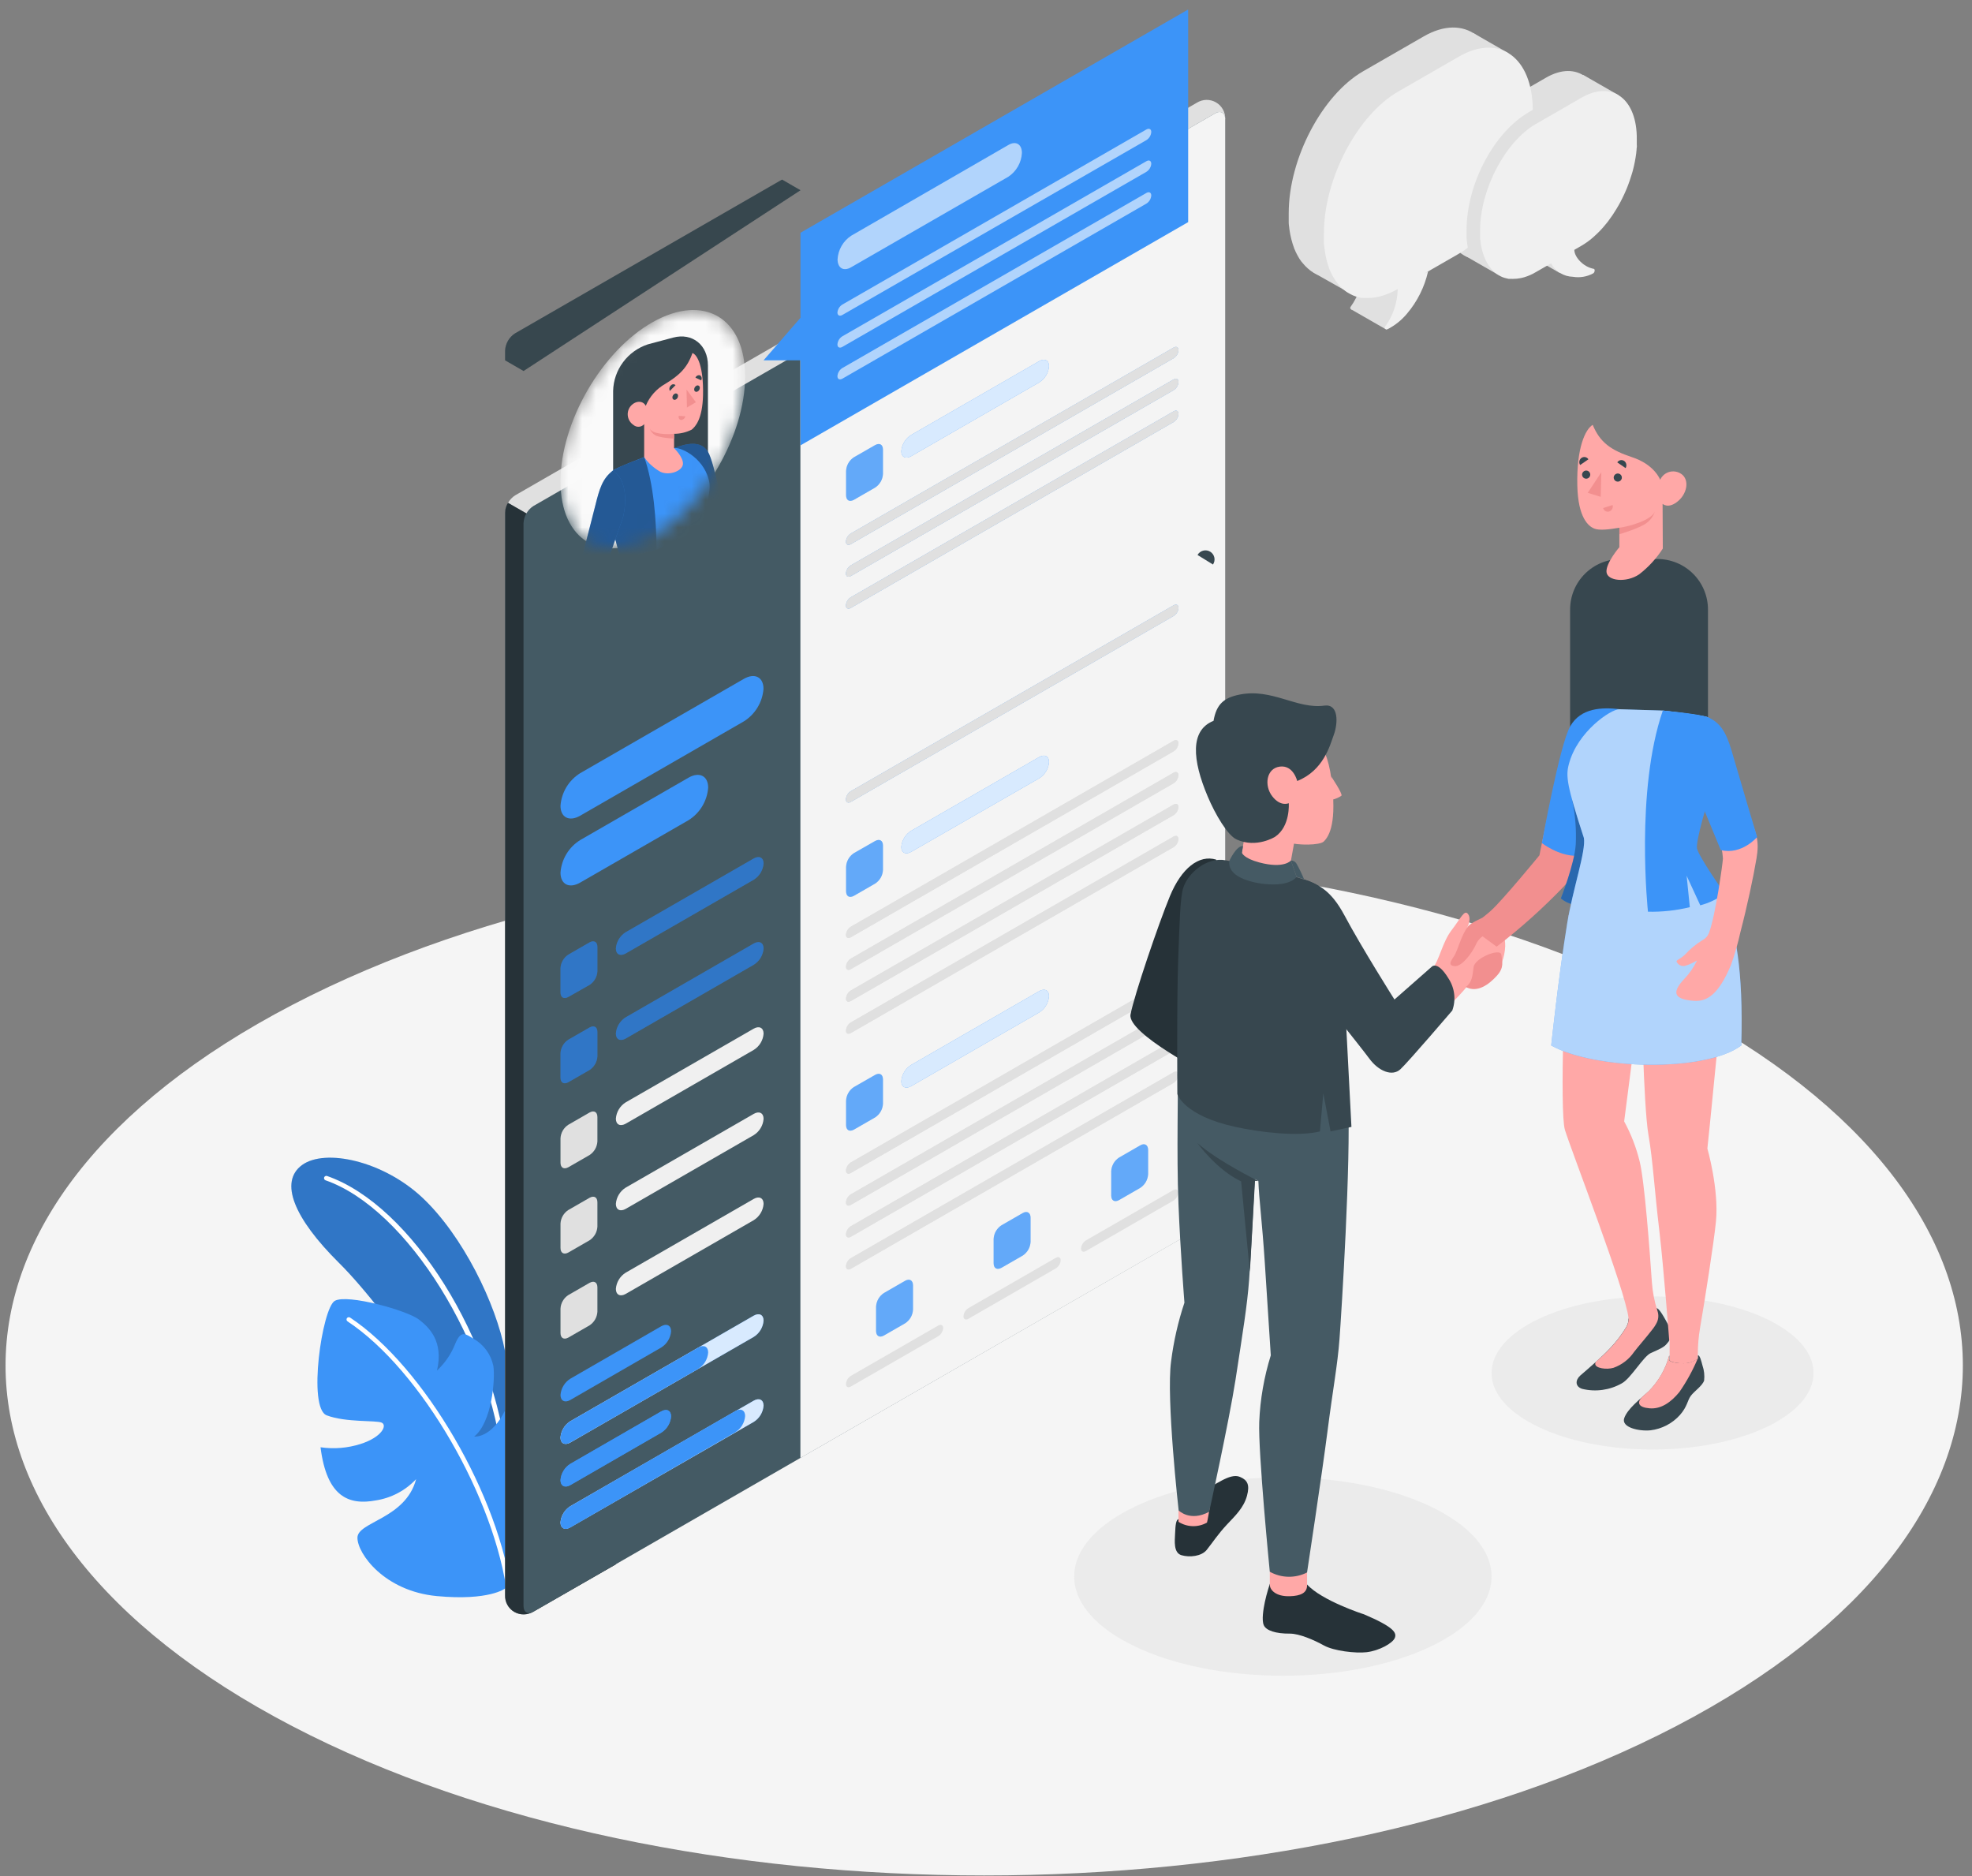 <svg width="144" height="137" viewBox="0 0 144 137" fill="none" xmlns="http://www.w3.org/2000/svg">
<rect x="0" y="0" width="144" height="137" fill="#808080" stroke="none"/>
<path d="M21.336 126.028C49.243 140.568 94.495 140.568 122.401 126.028C150.308 111.488 150.311 87.915 122.401 73.375C94.491 58.835 49.243 58.835 21.336 73.375C-6.57 87.915 -6.573 111.488 21.336 126.028Z" fill="#F5F5F5"/>
<path d="M93.678 122.35C102.094 122.35 108.916 119.108 108.916 115.108C108.916 111.109 102.094 107.866 93.678 107.866C85.263 107.866 78.44 111.109 78.44 115.108C78.44 119.108 85.263 122.35 93.678 122.35Z" fill="#EBEBEB"/>
<path d="M120.673 105.834C127.166 105.834 132.429 103.333 132.429 100.247C132.429 97.162 127.166 94.66 120.673 94.66C114.18 94.66 108.917 97.162 108.917 100.247C108.917 103.333 114.18 105.834 120.673 105.834Z" fill="#EBEBEB"/>
<path d="M36.883 98.683C36.219 95.188 33.789 90.206 30.825 87.429C27.974 84.762 23.742 83.832 22.056 85.063C20.37 86.294 21.476 88.955 24.748 92.199C28.442 95.856 35.535 106.004 36.883 111.753V98.683Z" fill="#3C94F8"/>
<g opacity="0.2">
<path d="M36.883 98.683C36.219 95.188 33.789 90.206 30.825 87.429C27.974 84.762 23.742 83.832 22.056 85.063C20.37 86.294 21.476 88.955 24.748 92.199C28.442 95.856 35.535 106.004 36.883 111.753V98.683Z" fill="black"/>
</g>
<path d="M36.883 107.093C36.841 107.092 36.801 107.076 36.771 107.048C36.74 107.02 36.721 106.982 36.717 106.94C35.88 98.136 29.707 88.24 23.773 86.178C23.731 86.163 23.697 86.132 23.678 86.093C23.659 86.053 23.656 86.007 23.67 85.966C23.685 85.924 23.715 85.891 23.755 85.871C23.795 85.852 23.84 85.849 23.882 85.863C30.036 87.998 36.193 97.835 37.055 106.911C37.059 106.954 37.046 106.998 37.018 107.032C36.99 107.066 36.95 107.088 36.906 107.093H36.883Z" fill="white"/>
<path d="M36.884 115.98C36.884 115.98 35.736 116.893 31.906 116.536C28.076 116.178 26.101 113.448 26.101 112.276C26.101 111.104 29.622 110.902 30.386 107.996C29.609 108.826 28.576 109.373 27.451 109.549C25.46 109.923 23.86 109.287 23.406 105.67C24.387 105.813 25.388 105.73 26.333 105.428C27.91 104.922 28.285 104.058 27.873 103.872C27.462 103.687 25.264 103.872 23.857 103.339C22.45 102.807 23.525 95.499 24.448 94.979C25.37 94.459 29.735 95.684 30.585 96.339C31.341 96.922 32.404 97.931 31.912 100.066C32.494 99.524 32.948 98.859 33.24 98.12C33.651 97.127 33.95 97.359 34.568 97.739C34.938 97.948 35.26 98.233 35.511 98.575C35.763 98.918 35.938 99.31 36.025 99.725C36.174 100.652 35.932 103.849 34.624 104.888C34.624 104.888 35.879 105.047 36.904 102.936C36.904 102.936 38.896 103.737 39.347 105.034C39.798 106.332 40.29 112.683 36.884 115.98Z" fill="#3C94F8"/>
<path d="M37.221 116.701C37.18 116.701 37.141 116.686 37.111 116.659C37.08 116.632 37.06 116.596 37.055 116.556C36.178 109.403 30.725 100.006 25.378 96.478C25.341 96.454 25.316 96.415 25.307 96.372C25.298 96.328 25.307 96.283 25.332 96.246C25.357 96.21 25.395 96.184 25.438 96.175C25.482 96.167 25.527 96.175 25.564 96.2C30.977 99.791 36.517 109.284 37.383 116.516C37.389 116.559 37.377 116.603 37.35 116.638C37.324 116.673 37.284 116.695 37.241 116.701H37.221Z" fill="white"/>
<path d="M37.557 117.7C37.359 117.564 37.196 117.382 37.081 117.172C36.966 116.961 36.901 116.726 36.894 116.486V37.41C36.907 37.161 36.979 36.919 37.105 36.703C37.23 36.488 37.404 36.305 37.614 36.169L87.399 7.499C87.607 7.369 87.847 7.298 88.093 7.293C88.338 7.289 88.58 7.351 88.793 7.474C89.006 7.596 89.181 7.774 89.3 7.989C89.418 8.203 89.476 8.446 89.467 8.691L38.951 117.674C38.737 117.787 38.5 117.849 38.258 117.853C38.015 117.858 37.775 117.806 37.557 117.7Z" fill="#E0E0E0"/>
<path d="M38.231 27.087L58.454 13.89L57.107 13.112L37.604 24.343C37.394 24.478 37.22 24.662 37.095 24.877C36.97 25.093 36.897 25.335 36.884 25.584V26.309L38.231 27.087Z" fill="#37474F"/>
<path opacity="0.2" d="M38.231 27.087L58.454 13.89L57.107 13.112L37.604 24.343C37.394 24.478 37.22 24.662 37.095 24.877C36.97 25.093 36.897 25.335 36.884 25.584V26.309L38.231 27.087Z" fill="#37474F"/>
<path d="M44.984 41.24L37.092 36.712C36.963 36.925 36.891 37.168 36.883 37.417V116.479C36.874 116.724 36.932 116.966 37.051 117.18C37.17 117.394 37.346 117.571 37.558 117.693C37.771 117.816 38.013 117.878 38.258 117.873C38.503 117.869 38.743 117.797 38.95 117.668L44.984 114.209V41.24Z" fill="#263238"/>
<path opacity="0.4" d="M44.984 41.24L37.092 36.712C36.963 36.925 36.891 37.168 36.883 37.417V116.479C36.874 116.724 36.932 116.966 37.051 117.18C37.17 117.394 37.346 117.571 37.558 117.693C37.771 117.816 38.013 117.878 38.258 117.873C38.503 117.869 38.743 117.797 38.95 117.668L44.984 114.209V41.24Z" fill="#263238"/>
<path d="M38.95 117.675L88.735 89.005C88.945 88.869 89.119 88.686 89.245 88.47C89.37 88.254 89.442 88.012 89.456 87.763V8.691C89.456 8.235 89.124 8.049 88.735 8.278L38.95 36.947C38.74 37.083 38.566 37.266 38.441 37.482C38.315 37.698 38.243 37.94 38.23 38.189V117.261C38.23 117.718 38.551 117.903 38.95 117.675Z" fill="#455A64"/>
<path opacity="0.1" d="M38.95 117.675L88.735 89.005C88.945 88.869 89.119 88.686 89.245 88.47C89.37 88.254 89.442 88.012 89.456 87.763V8.691C89.456 8.235 89.124 8.049 88.735 8.278L38.95 36.947C38.74 37.083 38.566 37.266 38.441 37.482C38.315 37.698 38.243 37.94 38.23 38.189V117.261C38.23 117.718 38.551 117.903 38.95 117.675Z" fill="#455A64"/>
<path d="M42.366 56.452L54.314 49.568C55.108 49.111 55.752 49.435 55.752 50.292C55.716 50.774 55.568 51.24 55.318 51.653C55.068 52.067 54.724 52.416 54.314 52.672L42.366 59.557C41.569 60.013 40.929 59.689 40.929 58.832C40.963 58.35 41.112 57.884 41.361 57.47C41.611 57.057 41.955 56.708 42.366 56.452Z" fill="#3C94F8"/>
<path d="M42.366 61.337L50.275 56.782C51.068 56.326 51.712 56.65 51.712 57.507C51.677 57.989 51.528 58.455 51.279 58.868C51.029 59.282 50.685 59.631 50.275 59.887L42.366 64.441C41.569 64.898 40.929 64.574 40.929 63.716C40.963 63.235 41.112 62.768 41.361 62.355C41.611 61.941 41.955 61.592 42.366 61.337Z" fill="#3C94F8"/>
<path d="M41.503 69.698L43.05 68.807C43.382 68.625 43.624 68.774 43.624 69.138V70.919C43.613 71.118 43.555 71.311 43.456 71.484C43.356 71.656 43.217 71.803 43.05 71.912L41.503 72.789C41.171 72.974 40.929 72.826 40.929 72.458V70.677C40.942 70.481 41 70.29 41.1 70.12C41.2 69.95 41.338 69.805 41.503 69.698Z" fill="#3C94F8"/>
<path opacity="0.2" d="M41.503 69.698L43.05 68.807C43.382 68.625 43.624 68.774 43.624 69.138V70.919C43.613 71.118 43.555 71.311 43.456 71.484C43.356 71.656 43.217 71.803 43.05 71.912L41.503 72.789C41.171 72.974 40.929 72.826 40.929 72.458V70.677C40.942 70.481 41 70.29 41.1 70.12C41.2 69.95 41.338 69.805 41.503 69.698Z" fill="black"/>
<path d="M41.503 75.91L43.05 75.02C43.382 74.835 43.624 74.984 43.624 75.351V77.132C43.612 77.33 43.554 77.524 43.455 77.696C43.355 77.868 43.216 78.015 43.05 78.125L41.503 79.015C41.171 79.197 40.929 79.048 40.929 78.684V76.903C40.939 76.704 40.996 76.511 41.096 76.338C41.196 76.165 41.335 76.019 41.503 75.91Z" fill="#3C94F8"/>
<g opacity="0.2">
<path d="M41.503 75.91L43.05 75.02C43.382 74.835 43.624 74.984 43.624 75.351V77.132C43.612 77.33 43.554 77.524 43.455 77.696C43.355 77.868 43.216 78.015 43.05 78.125L41.503 79.015C41.171 79.197 40.929 79.048 40.929 78.684V76.903C40.939 76.704 40.996 76.511 41.096 76.338C41.196 76.165 41.335 76.019 41.503 75.91Z" fill="black"/>
</g>
<path d="M45.692 74.275L55.038 68.89C55.437 68.661 55.759 68.823 55.759 69.254C55.74 69.494 55.666 69.727 55.541 69.934C55.416 70.14 55.243 70.314 55.038 70.442L45.692 75.827C45.294 76.055 44.972 75.893 44.972 75.463C44.99 75.222 45.064 74.99 45.19 74.783C45.315 74.577 45.487 74.403 45.692 74.275Z" fill="#3C94F8"/>
<path opacity="0.2" d="M45.692 74.275L55.038 68.89C55.437 68.661 55.759 68.823 55.759 69.254C55.74 69.494 55.666 69.727 55.541 69.934C55.416 70.14 55.243 70.314 55.038 70.442L45.692 75.827C45.294 76.055 44.972 75.893 44.972 75.463C44.99 75.222 45.064 74.99 45.19 74.783C45.315 74.577 45.487 74.403 45.692 74.275Z" fill="black"/>
<path d="M41.503 82.12L43.05 81.229C43.382 81.044 43.624 81.193 43.624 81.56V83.341C43.612 83.54 43.555 83.733 43.455 83.906C43.355 84.078 43.216 84.225 43.05 84.334L41.503 85.224C41.171 85.406 40.929 85.257 40.929 84.893V83.113C40.939 82.914 40.996 82.72 41.096 82.547C41.196 82.375 41.335 82.228 41.503 82.12Z" fill="#E0E0E0"/>
<path d="M45.692 80.485L55.038 75.106C55.437 74.878 55.759 75.04 55.759 75.471C55.741 75.711 55.667 75.944 55.541 76.151C55.416 76.357 55.244 76.531 55.038 76.659L45.692 82.044C45.294 82.272 44.972 82.11 44.972 81.68C44.989 81.438 45.063 81.204 45.188 80.996C45.313 80.789 45.486 80.613 45.692 80.485Z" fill="#F0F0F0"/>
<path d="M41.503 88.345L43.05 87.455C43.382 87.269 43.624 87.418 43.624 87.786V89.567C43.612 89.765 43.555 89.959 43.455 90.131C43.355 90.303 43.216 90.45 43.05 90.559L41.503 91.45C41.171 91.632 40.929 91.483 40.929 91.119V89.338C40.939 89.139 40.996 88.945 41.096 88.773C41.196 88.6 41.335 88.454 41.503 88.345Z" fill="#E0E0E0"/>
<path d="M45.692 86.71L55.038 81.329C55.437 81.097 55.759 81.263 55.759 81.689C55.741 81.93 55.667 82.164 55.541 82.371C55.416 82.578 55.244 82.753 55.038 82.881L45.692 88.263C45.294 88.491 44.972 88.329 44.972 87.899C44.99 87.658 45.064 87.425 45.19 87.219C45.315 87.012 45.487 86.838 45.692 86.71Z" fill="#F0F0F0"/>
<path d="M41.503 94.555L43.05 93.665C43.382 93.479 43.624 93.628 43.624 93.996V95.776C43.612 95.975 43.555 96.168 43.455 96.341C43.355 96.513 43.216 96.66 43.05 96.769L41.503 97.66C41.171 97.842 40.929 97.693 40.929 97.329V95.548C40.939 95.349 40.996 95.155 41.096 94.983C41.196 94.81 41.335 94.663 41.503 94.555Z" fill="#E0E0E0"/>
<path d="M45.692 92.92L55.038 87.538C55.437 87.306 55.759 87.472 55.759 87.898C55.741 88.14 55.667 88.373 55.541 88.58C55.416 88.787 55.244 88.962 55.038 89.09L45.692 94.472C45.294 94.7 44.972 94.538 44.972 94.108C44.99 93.867 45.064 93.634 45.19 93.428C45.315 93.221 45.487 93.047 45.692 92.92Z" fill="#F0F0F0"/>
<path d="M41.646 100.664L48.284 96.835C48.682 96.606 49.004 96.769 49.004 97.199C48.986 97.439 48.911 97.672 48.786 97.879C48.661 98.085 48.489 98.26 48.284 98.387L41.646 102.217C41.251 102.445 40.929 102.283 40.929 101.856C40.946 101.615 41.02 101.382 41.145 101.175C41.269 100.968 41.441 100.793 41.646 100.664Z" fill="#3C94F8"/>
<path d="M41.646 103.769L55.038 96.061C55.436 95.832 55.758 95.995 55.758 96.421C55.741 96.663 55.666 96.896 55.541 97.103C55.416 97.31 55.244 97.485 55.038 97.613L41.646 105.322C41.251 105.55 40.929 105.388 40.929 104.961C40.946 104.72 41.02 104.487 41.145 104.28C41.269 104.073 41.441 103.898 41.646 103.769Z" fill="#3C94F8"/>
<path opacity="0.8" d="M41.646 103.769L55.038 96.061C55.436 95.832 55.758 95.995 55.758 96.421C55.741 96.663 55.666 96.896 55.541 97.103C55.416 97.31 55.244 97.485 55.038 97.613L41.646 105.322C41.251 105.55 40.929 105.388 40.929 104.961C40.946 104.72 41.02 104.487 41.145 104.28C41.269 104.073 41.441 103.898 41.646 103.769Z" fill="white"/>
<path d="M41.646 103.769L50.995 98.387C51.39 98.158 51.712 98.321 51.712 98.751C51.694 98.991 51.62 99.224 51.496 99.43C51.371 99.636 51.2 99.811 50.995 99.939L41.646 105.321C41.251 105.549 40.929 105.387 40.929 104.96C40.946 104.719 41.02 104.486 41.145 104.279C41.269 104.072 41.441 103.897 41.646 103.769Z" fill="#3C94F8"/>
<path d="M41.646 106.88L48.284 103.051C48.682 102.823 49.004 102.985 49.004 103.415C48.986 103.656 48.911 103.889 48.786 104.095C48.661 104.301 48.489 104.476 48.284 104.603L41.646 108.433C41.251 108.661 40.929 108.499 40.929 108.072C40.946 107.831 41.02 107.598 41.145 107.391C41.269 107.184 41.441 107.009 41.646 106.88Z" fill="#3C94F8"/>
<path d="M45.692 68.062L55.038 62.681C55.437 62.452 55.759 62.614 55.759 63.045C55.74 63.285 55.666 63.518 55.541 63.725C55.416 63.931 55.243 64.105 55.038 64.233L45.692 69.615C45.294 69.843 44.972 69.681 44.972 69.254C44.989 69.013 45.064 68.779 45.189 68.572C45.314 68.365 45.486 68.191 45.692 68.062Z" fill="#3C94F8"/>
<path opacity="0.2" d="M45.692 68.062L55.038 62.681C55.437 62.452 55.759 62.614 55.759 63.045C55.74 63.285 55.666 63.518 55.541 63.725C55.416 63.931 55.243 64.105 55.038 64.233L45.692 69.615C45.294 69.843 44.972 69.681 44.972 69.254C44.989 69.013 45.064 68.779 45.189 68.572C45.314 68.365 45.486 68.191 45.692 68.062Z" fill="black"/>
<path d="M41.646 106.88L48.284 103.051C48.682 102.823 49.004 102.985 49.004 103.415C48.986 103.656 48.911 103.889 48.786 104.095C48.661 104.301 48.489 104.476 48.284 104.603L41.646 108.433C41.251 108.661 40.929 108.499 40.929 108.072C40.946 107.831 41.02 107.598 41.145 107.391C41.269 107.184 41.441 107.009 41.646 106.88Z" fill="#3C94F8"/>
<path d="M41.646 109.975L55.038 102.267C55.436 102.038 55.758 102.201 55.758 102.628C55.741 102.869 55.666 103.102 55.541 103.309C55.416 103.516 55.244 103.691 55.038 103.819L41.646 111.514C41.251 111.746 40.929 111.581 40.929 111.154C40.948 110.915 41.023 110.685 41.148 110.48C41.272 110.275 41.443 110.103 41.646 109.975Z" fill="#3C94F8"/>
<path opacity="0.8" d="M41.646 109.975L55.038 102.267C55.436 102.038 55.758 102.201 55.758 102.628C55.741 102.869 55.666 103.102 55.541 103.309C55.416 103.516 55.244 103.691 55.038 103.819L41.646 111.514C41.251 111.746 40.929 111.581 40.929 111.154C40.948 110.915 41.023 110.685 41.148 110.48C41.272 110.275 41.443 110.103 41.646 109.975Z" fill="white"/>
<path d="M41.646 109.975L53.69 103.025C54.089 102.796 54.411 102.959 54.411 103.389C54.393 103.629 54.318 103.862 54.193 104.069C54.068 104.275 53.896 104.449 53.69 104.577L41.646 111.528C41.251 111.759 40.929 111.594 40.929 111.167C40.946 110.926 41.02 110.693 41.145 110.486C41.269 110.279 41.441 110.104 41.646 109.975Z" fill="#3C94F8"/>
<path d="M88.742 8.277L58.452 25.717V106.444L88.742 89.008C88.951 88.872 89.126 88.689 89.251 88.473C89.376 88.257 89.448 88.015 89.462 87.766V8.691C89.459 8.247 89.127 8.049 88.742 8.277Z" fill="#EBEBEB"/>
<path opacity="0.6" d="M88.742 8.277L58.452 25.717V106.444L88.742 89.008C88.951 88.872 89.126 88.689 89.251 88.473C89.376 88.257 89.448 88.015 89.462 87.766V8.691C89.459 8.247 89.127 8.049 88.742 8.277Z" fill="#FAFAFA"/>
<path d="M58.452 16.994V23.204L55.757 26.308H58.452V32.518L86.763 16.217V0.693L58.452 16.994Z" fill="#3C94F8"/>
<g opacity="0.6">
<path d="M62.157 17.21L73.627 10.59C74.182 10.259 74.623 10.53 74.623 11.169C74.605 11.516 74.505 11.854 74.332 12.156C74.159 12.458 73.918 12.715 73.627 12.907L62.157 19.51C61.599 19.841 61.161 19.57 61.161 18.931C61.181 18.587 61.282 18.252 61.455 17.953C61.627 17.654 61.868 17.399 62.157 17.21Z" fill="white"/>
</g>
<path d="M61.51 22.237L83.711 9.454C83.91 9.342 84.069 9.421 84.069 9.636C84.061 9.757 84.024 9.874 83.962 9.977C83.899 10.081 83.813 10.168 83.711 10.232L61.51 22.998C61.311 23.111 61.151 23.031 61.151 22.816C61.163 22.699 61.201 22.585 61.263 22.485C61.325 22.384 61.409 22.3 61.51 22.237Z" fill="#3C94F8"/>
<path d="M61.51 22.237L83.711 9.454C83.91 9.342 84.069 9.421 84.069 9.636C84.061 9.757 84.024 9.874 83.962 9.977C83.899 10.081 83.813 10.168 83.711 10.232L61.51 22.998C61.311 23.111 61.151 23.031 61.151 22.816C61.163 22.699 61.201 22.585 61.263 22.485C61.325 22.384 61.409 22.3 61.51 22.237Z" fill="#3C94F8"/>
<path opacity="0.6" d="M61.51 22.237L83.711 9.454C83.91 9.342 84.069 9.421 84.069 9.636C84.061 9.757 84.024 9.874 83.962 9.977C83.899 10.081 83.813 10.168 83.711 10.232L61.51 22.998C61.311 23.111 61.151 23.031 61.151 22.816C61.163 22.699 61.201 22.585 61.263 22.485C61.325 22.384 61.409 22.3 61.51 22.237Z" fill="white"/>
<path d="M61.51 24.555L83.711 11.772C83.91 11.656 84.069 11.739 84.069 11.954C84.061 12.074 84.024 12.191 83.962 12.293C83.899 12.396 83.813 12.483 83.711 12.547L61.51 25.329C61.311 25.445 61.151 25.363 61.151 25.147C61.16 25.027 61.197 24.911 61.259 24.808C61.322 24.705 61.407 24.618 61.51 24.555Z" fill="#3C94F8"/>
<path opacity="0.6" d="M61.51 24.555L83.711 11.772C83.91 11.656 84.069 11.739 84.069 11.954C84.061 12.074 84.024 12.191 83.962 12.293C83.899 12.396 83.813 12.483 83.711 12.547L61.51 25.329C61.311 25.445 61.151 25.363 61.151 25.147C61.16 25.027 61.197 24.911 61.259 24.808C61.322 24.705 61.407 24.618 61.51 24.555Z" fill="white"/>
<path opacity="0.6" d="M61.51 26.872L83.711 14.089C83.91 13.977 84.069 14.056 84.069 14.271C84.061 14.392 84.024 14.508 83.962 14.612C83.899 14.715 83.813 14.803 83.711 14.867L61.51 27.65C61.311 27.762 61.151 27.683 61.151 27.468C61.16 27.347 61.197 27.23 61.259 27.127C61.321 27.023 61.407 26.936 61.51 26.872Z" fill="white"/>
<path d="M62.346 33.391L63.903 32.498C64.235 32.312 64.477 32.461 64.477 32.829V34.609C64.466 34.808 64.409 35.002 64.309 35.174C64.209 35.346 64.07 35.493 63.903 35.602L62.356 36.493C62.025 36.675 61.782 36.526 61.782 36.162V34.384C61.791 34.186 61.847 33.993 61.945 33.82C62.043 33.648 62.181 33.501 62.346 33.391Z" fill="#3C94F8"/>
<path opacity="0.2" d="M62.346 33.391L63.903 32.498C64.235 32.312 64.477 32.461 64.477 32.829V34.609C64.466 34.808 64.409 35.002 64.309 35.174C64.209 35.346 64.07 35.493 63.903 35.602L62.356 36.493C62.025 36.675 61.782 36.526 61.782 36.162V34.384C61.791 34.186 61.847 33.993 61.945 33.82C62.043 33.648 62.181 33.501 62.346 33.391Z" fill="white"/>
<path d="M66.536 31.756L75.882 26.371C76.28 26.143 76.602 26.305 76.602 26.735C76.584 26.976 76.51 27.209 76.385 27.415C76.259 27.622 76.087 27.796 75.882 27.924L66.536 33.309C66.137 33.537 65.815 33.375 65.815 32.944C65.834 32.704 65.908 32.471 66.033 32.265C66.158 32.058 66.331 31.884 66.536 31.756Z" fill="#3C94F8"/>
<path opacity="0.8" d="M66.536 31.756L75.882 26.371C76.28 26.143 76.602 26.305 76.602 26.735C76.584 26.976 76.51 27.209 76.385 27.415C76.259 27.622 76.087 27.796 75.882 27.924L66.536 33.309C66.137 33.537 65.815 33.375 65.815 32.944C65.834 32.704 65.908 32.471 66.033 32.265C66.158 32.058 66.331 31.884 66.536 31.756Z" fill="white"/>
<path d="M62.131 38.952L85.696 25.382C85.895 25.266 86.055 25.349 86.055 25.56C86.046 25.681 86.009 25.798 85.947 25.901C85.885 26.005 85.799 26.092 85.696 26.156L62.131 39.727C61.932 39.842 61.773 39.76 61.773 39.544C61.781 39.425 61.818 39.308 61.88 39.205C61.943 39.102 62.029 39.016 62.131 38.952Z" fill="#3C94F8"/>
<path d="M62.131 41.279L85.696 27.708C85.895 27.596 86.055 27.675 86.055 27.89C86.046 28.011 86.009 28.128 85.947 28.231C85.885 28.334 85.799 28.422 85.696 28.486L62.131 42.056C61.932 42.169 61.773 42.09 61.773 41.874C61.781 41.754 61.818 41.637 61.88 41.534C61.943 41.43 62.028 41.343 62.131 41.279Z" fill="#3C94F8"/>
<path d="M62.131 43.609L85.696 30.039C85.895 29.923 86.055 30.006 86.055 30.218C86.046 30.338 86.009 30.455 85.947 30.559C85.885 30.662 85.799 30.75 85.696 30.814L62.131 44.384C61.932 44.5 61.773 44.417 61.773 44.205C61.781 44.085 61.818 43.968 61.88 43.864C61.942 43.761 62.028 43.673 62.131 43.609Z" fill="#3C94F8"/>
<path d="M62.131 57.769L85.696 44.199C85.895 44.086 86.055 44.166 86.055 44.381C86.046 44.501 86.009 44.618 85.947 44.721C85.885 44.825 85.799 44.912 85.696 44.976L62.131 58.547C61.932 58.659 61.773 58.58 61.773 58.365C61.781 58.244 61.818 58.128 61.88 58.024C61.943 57.921 62.028 57.833 62.131 57.769Z" fill="#3C94F8"/>
<path d="M62.131 38.952L85.696 25.382C85.895 25.266 86.055 25.349 86.055 25.56C86.046 25.681 86.009 25.798 85.947 25.901C85.885 26.005 85.799 26.092 85.696 26.156L62.131 39.727C61.932 39.842 61.773 39.76 61.773 39.544C61.781 39.425 61.818 39.308 61.88 39.205C61.943 39.102 62.029 39.016 62.131 38.952Z" fill="#E0E0E0"/>
<path d="M62.131 41.279L85.696 27.708C85.895 27.596 86.055 27.675 86.055 27.89C86.046 28.011 86.009 28.128 85.947 28.231C85.885 28.334 85.799 28.422 85.696 28.486L62.131 42.056C61.932 42.169 61.773 42.09 61.773 41.874C61.781 41.754 61.818 41.637 61.88 41.534C61.943 41.43 62.028 41.343 62.131 41.279Z" fill="#E0E0E0"/>
<path d="M62.131 43.609L85.696 30.039C85.895 29.923 86.055 30.006 86.055 30.218C86.046 30.338 86.009 30.455 85.947 30.559C85.885 30.662 85.799 30.75 85.696 30.814L62.131 44.384C61.932 44.5 61.773 44.417 61.773 44.205C61.781 44.085 61.818 43.968 61.88 43.864C61.942 43.761 62.028 43.673 62.131 43.609Z" fill="#E0E0E0"/>
<path d="M62.131 57.769L85.696 44.199C85.895 44.086 86.055 44.166 86.055 44.381C86.046 44.501 86.009 44.618 85.947 44.721C85.885 44.825 85.799 44.912 85.696 44.976L62.131 58.547C61.932 58.659 61.773 58.58 61.773 58.365C61.781 58.244 61.818 58.128 61.88 58.024C61.943 57.921 62.028 57.833 62.131 57.769Z" fill="#E0E0E0"/>
<path opacity="0.8" d="M62.131 38.952L85.696 25.382C85.895 25.266 86.055 25.349 86.055 25.56C86.046 25.681 86.009 25.798 85.947 25.901C85.885 26.005 85.799 26.092 85.696 26.156L62.131 39.727C61.932 39.842 61.773 39.76 61.773 39.544C61.781 39.425 61.818 39.308 61.88 39.205C61.943 39.102 62.029 39.016 62.131 38.952Z" fill="#E0E0E0"/>
<path opacity="0.8" d="M62.131 41.279L85.696 27.708C85.895 27.596 86.055 27.675 86.055 27.89C86.046 28.011 86.009 28.128 85.947 28.231C85.885 28.334 85.799 28.422 85.696 28.486L62.131 42.056C61.932 42.169 61.773 42.09 61.773 41.874C61.781 41.754 61.818 41.637 61.88 41.534C61.943 41.43 62.028 41.343 62.131 41.279Z" fill="#E0E0E0"/>
<path opacity="0.8" d="M62.131 43.609L85.696 30.039C85.895 29.923 86.055 30.006 86.055 30.218C86.046 30.338 86.009 30.455 85.947 30.559C85.885 30.662 85.799 30.75 85.696 30.814L62.131 44.384C61.932 44.5 61.773 44.417 61.773 44.205C61.781 44.085 61.818 43.968 61.88 43.864C61.942 43.761 62.028 43.673 62.131 43.609Z" fill="#E0E0E0"/>
<path opacity="0.8" d="M62.131 57.769L85.696 44.199C85.895 44.086 86.055 44.166 86.055 44.381C86.046 44.501 86.009 44.618 85.947 44.721C85.885 44.825 85.799 44.912 85.696 44.976L62.131 58.547C61.932 58.659 61.773 58.58 61.773 58.365C61.781 58.244 61.818 58.128 61.88 58.024C61.943 57.921 62.028 57.833 62.131 57.769Z" fill="#E0E0E0"/>
<path d="M62.131 67.659L85.696 54.089C85.895 53.973 86.055 54.056 86.055 54.267C86.046 54.388 86.009 54.505 85.947 54.608C85.885 54.712 85.799 54.799 85.696 54.863L62.131 68.434C61.932 68.549 61.773 68.467 61.773 68.252C61.781 68.132 61.818 68.015 61.88 67.912C61.943 67.809 62.029 67.723 62.131 67.659Z" fill="#E0E0E0"/>
<path d="M62.131 69.987L85.696 56.416C85.895 56.304 86.055 56.383 86.055 56.598C86.046 56.719 86.009 56.836 85.947 56.939C85.885 57.042 85.799 57.13 85.696 57.194L62.131 70.764C61.932 70.877 61.773 70.798 61.773 70.582C61.781 70.462 61.818 70.345 61.88 70.242C61.943 70.138 62.028 70.051 62.131 69.987Z" fill="#E0E0E0"/>
<path d="M62.131 72.315L85.696 58.745C85.895 58.629 86.055 58.712 86.055 58.924C86.046 59.044 86.009 59.161 85.947 59.265C85.885 59.368 85.799 59.456 85.696 59.52L62.131 73.09C61.932 73.206 61.773 73.123 61.773 72.911C61.781 72.791 61.818 72.674 61.88 72.57C61.942 72.467 62.028 72.379 62.131 72.315Z" fill="#E0E0E0"/>
<path d="M62.131 74.649L85.696 61.078C85.895 60.966 86.055 61.045 86.055 61.261C86.046 61.381 86.009 61.498 85.947 61.601C85.885 61.705 85.799 61.792 85.696 61.856L62.131 75.427C61.932 75.539 61.773 75.46 61.773 75.245C61.781 75.124 61.818 75.007 61.88 74.904C61.943 74.8 62.028 74.713 62.131 74.649Z" fill="#E0E0E0"/>
<path opacity="0.8" d="M62.131 67.659L85.696 54.089C85.895 53.973 86.055 54.056 86.055 54.267C86.046 54.388 86.009 54.505 85.947 54.608C85.885 54.712 85.799 54.799 85.696 54.863L62.131 68.434C61.932 68.549 61.773 68.467 61.773 68.252C61.781 68.132 61.818 68.015 61.88 67.912C61.943 67.809 62.029 67.723 62.131 67.659Z" fill="#E0E0E0"/>
<path opacity="0.8" d="M62.131 69.987L85.696 56.416C85.895 56.304 86.055 56.383 86.055 56.598C86.046 56.719 86.009 56.836 85.947 56.939C85.885 57.042 85.799 57.13 85.696 57.194L62.131 70.764C61.932 70.877 61.773 70.798 61.773 70.582C61.781 70.462 61.818 70.345 61.88 70.242C61.943 70.138 62.028 70.051 62.131 69.987Z" fill="#E0E0E0"/>
<path opacity="0.8" d="M62.131 72.315L85.696 58.745C85.895 58.629 86.055 58.712 86.055 58.924C86.046 59.044 86.009 59.161 85.947 59.265C85.885 59.368 85.799 59.456 85.696 59.52L62.131 73.09C61.932 73.206 61.773 73.123 61.773 72.911C61.781 72.791 61.818 72.674 61.88 72.57C61.942 72.467 62.028 72.379 62.131 72.315Z" fill="#E0E0E0"/>
<path opacity="0.8" d="M62.131 74.649L85.696 61.078C85.895 60.966 86.055 61.045 86.055 61.261C86.046 61.381 86.009 61.498 85.947 61.601C85.885 61.705 85.799 61.792 85.696 61.856L62.131 75.427C61.932 75.539 61.773 75.46 61.773 75.245C61.781 75.124 61.818 75.007 61.88 74.904C61.943 74.8 62.028 74.713 62.131 74.649Z" fill="#E0E0E0"/>
<path d="M62.131 84.87L85.696 71.3C85.895 71.184 86.055 71.267 86.055 71.478C86.046 71.599 86.009 71.716 85.947 71.819C85.885 71.923 85.799 72.01 85.696 72.074L62.131 85.645C61.932 85.76 61.773 85.678 61.773 85.463C61.781 85.343 61.818 85.226 61.88 85.123C61.943 85.02 62.029 84.934 62.131 84.87Z" fill="#E0E0E0"/>
<path d="M62.131 87.198L85.696 73.627C85.895 73.515 86.055 73.594 86.055 73.809C86.046 73.93 86.009 74.046 85.947 74.15C85.885 74.254 85.799 74.341 85.696 74.405L62.131 87.975C61.932 88.088 61.773 88.009 61.773 87.793C61.781 87.673 61.818 87.556 61.88 87.453C61.943 87.349 62.028 87.262 62.131 87.198Z" fill="#E0E0E0"/>
<path d="M62.131 89.528L85.696 75.957C85.895 75.841 86.055 75.924 86.055 76.136C86.046 76.256 86.009 76.373 85.947 76.477C85.885 76.58 85.799 76.668 85.696 76.732L62.131 90.302C61.932 90.418 61.773 90.335 61.773 90.123C61.781 90.003 61.818 89.886 61.88 89.782C61.942 89.679 62.028 89.591 62.131 89.528Z" fill="#E0E0E0"/>
<path d="M62.131 91.86L85.696 78.289C85.895 78.177 86.055 78.256 86.055 78.471C86.046 78.592 86.009 78.709 85.947 78.812C85.885 78.916 85.799 79.003 85.696 79.067L62.131 92.638C61.932 92.75 61.773 92.671 61.773 92.456C61.781 92.335 61.818 92.218 61.88 92.115C61.943 92.011 62.028 91.924 62.131 91.86Z" fill="#E0E0E0"/>
<path opacity="0.8" d="M62.131 84.87L85.696 71.3C85.895 71.184 86.055 71.267 86.055 71.478C86.046 71.599 86.009 71.716 85.947 71.819C85.885 71.923 85.799 72.01 85.696 72.074L62.131 85.645C61.932 85.76 61.773 85.678 61.773 85.463C61.781 85.343 61.818 85.226 61.88 85.123C61.943 85.02 62.029 84.934 62.131 84.87Z" fill="#E0E0E0"/>
<path opacity="0.8" d="M62.131 87.198L85.696 73.627C85.895 73.515 86.055 73.594 86.055 73.809C86.046 73.93 86.009 74.046 85.947 74.15C85.885 74.254 85.799 74.341 85.696 74.405L62.131 87.975C61.932 88.088 61.773 88.009 61.773 87.793C61.781 87.673 61.818 87.556 61.88 87.453C61.943 87.349 62.028 87.262 62.131 87.198Z" fill="#E0E0E0"/>
<path opacity="0.8" d="M62.131 89.528L85.696 75.957C85.895 75.841 86.055 75.924 86.055 76.136C86.046 76.256 86.009 76.373 85.947 76.477C85.885 76.58 85.799 76.668 85.696 76.732L62.131 90.302C61.932 90.418 61.773 90.335 61.773 90.123C61.781 90.003 61.818 89.886 61.88 89.782C61.942 89.679 62.028 89.591 62.131 89.528Z" fill="#E0E0E0"/>
<path opacity="0.8" d="M62.131 91.86L85.696 78.289C85.895 78.177 86.055 78.256 86.055 78.471C86.046 78.592 86.009 78.709 85.947 78.812C85.885 78.916 85.799 79.003 85.696 79.067L62.131 92.638C61.932 92.75 61.773 92.671 61.773 92.456C61.781 92.335 61.818 92.218 61.88 92.115C61.943 92.011 62.028 91.924 62.131 91.86Z" fill="#E0E0E0"/>
<path d="M62.346 62.294L63.903 61.404C64.235 61.222 64.477 61.371 64.477 61.735V63.522C64.467 63.721 64.41 63.915 64.31 64.088C64.21 64.26 64.071 64.407 63.903 64.515L62.356 65.406C62.025 65.588 61.782 65.442 61.782 65.075V63.294C61.791 63.095 61.846 62.9 61.944 62.727C62.042 62.553 62.18 62.405 62.346 62.294Z" fill="#3C94F8"/>
<path opacity="0.2" d="M62.346 62.294L63.903 61.404C64.235 61.222 64.477 61.371 64.477 61.735V63.522C64.467 63.721 64.41 63.915 64.31 64.088C64.21 64.26 64.071 64.407 63.903 64.515L62.356 65.406C62.025 65.588 61.782 65.442 61.782 65.075V63.294C61.791 63.095 61.846 62.9 61.944 62.727C62.042 62.553 62.18 62.405 62.346 62.294Z" fill="white"/>
<path d="M66.536 60.658L75.882 55.276C76.28 55.048 76.602 55.21 76.602 55.637C76.585 55.878 76.51 56.112 76.385 56.319C76.26 56.526 76.088 56.701 75.882 56.829L66.536 62.197C66.137 62.426 65.815 62.264 65.815 61.837C65.835 61.598 65.91 61.367 66.035 61.162C66.16 60.958 66.332 60.785 66.536 60.658Z" fill="#3C94F8"/>
<path opacity="0.8" d="M66.536 60.658L75.882 55.276C76.28 55.048 76.602 55.21 76.602 55.637C76.585 55.878 76.51 56.112 76.385 56.319C76.26 56.526 76.088 56.701 75.882 56.829L66.536 62.197C66.137 62.426 65.815 62.264 65.815 61.837C65.835 61.598 65.91 61.367 66.035 61.162C66.16 60.958 66.332 60.785 66.536 60.658Z" fill="white"/>
<path d="M62.346 79.373L63.903 78.482C64.235 78.297 64.477 78.446 64.477 78.813V80.594C64.467 80.793 64.409 80.986 64.309 81.159C64.21 81.332 64.07 81.478 63.903 81.587L62.356 82.477C62.025 82.659 61.782 82.51 61.782 82.146V80.365C61.791 80.167 61.847 79.974 61.945 79.802C62.043 79.629 62.181 79.482 62.346 79.373Z" fill="#3C94F8"/>
<path opacity="0.2" d="M62.346 79.373L63.903 78.482C64.235 78.297 64.477 78.446 64.477 78.813V80.594C64.467 80.793 64.409 80.986 64.309 81.159C64.21 81.332 64.07 81.478 63.903 81.587L62.356 82.477C62.025 82.659 61.782 82.51 61.782 82.146V80.365C61.791 80.167 61.847 79.974 61.945 79.802C62.043 79.629 62.181 79.482 62.346 79.373Z" fill="white"/>
<path d="M66.536 77.753L75.882 72.368C76.28 72.14 76.602 72.302 76.602 72.732C76.585 72.973 76.51 73.207 76.385 73.414C76.26 73.621 76.088 73.796 75.882 73.924L66.536 79.306C66.137 79.534 65.815 79.372 65.815 78.942C65.834 78.701 65.908 78.468 66.033 78.262C66.158 78.055 66.331 77.881 66.536 77.753Z" fill="#3C94F8"/>
<path opacity="0.8" d="M66.536 77.753L75.882 72.368C76.28 72.14 76.602 72.302 76.602 72.732C76.585 72.973 76.51 73.207 76.385 73.414C76.26 73.621 76.088 73.796 75.882 73.924L66.536 79.306C66.137 79.534 65.815 79.372 65.815 78.942C65.834 78.701 65.908 78.468 66.033 78.262C66.158 78.055 66.331 77.881 66.536 77.753Z" fill="white"/>
<path d="M64.546 94.406L66.093 93.515C66.424 93.333 66.67 93.482 66.67 93.846V95.627C66.659 95.826 66.601 96.02 66.501 96.193C66.4 96.365 66.26 96.512 66.093 96.62L64.546 97.51C64.231 97.696 63.972 97.547 63.972 97.179V95.399C63.983 95.2 64.041 95.007 64.141 94.834C64.24 94.662 64.379 94.515 64.546 94.406Z" fill="#3C94F8"/>
<path d="M62.131 100.456L68.513 96.782C68.713 96.67 68.872 96.749 68.872 96.965C68.863 97.085 68.826 97.202 68.764 97.305C68.702 97.409 68.616 97.496 68.513 97.56L62.131 101.234C61.932 101.347 61.773 101.267 61.773 101.052C61.781 100.932 61.818 100.815 61.88 100.712C61.943 100.608 62.028 100.521 62.131 100.456Z" fill="#E0E0E0"/>
<path d="M73.133 89.46L74.68 88.57C74.995 88.388 75.254 88.537 75.254 88.901V90.682C75.243 90.88 75.186 91.074 75.086 91.247C74.986 91.419 74.847 91.566 74.68 91.675L73.133 92.565C72.801 92.747 72.556 92.601 72.556 92.234V90.453C72.567 90.254 72.625 90.06 72.725 89.888C72.826 89.715 72.965 89.569 73.133 89.46Z" fill="#3C94F8"/>
<path d="M70.713 95.512L77.096 91.838C77.295 91.722 77.454 91.805 77.454 92.02C77.445 92.14 77.408 92.256 77.346 92.359C77.284 92.462 77.198 92.549 77.096 92.612L70.713 96.29C70.514 96.405 70.355 96.323 70.355 96.111C70.362 95.99 70.399 95.872 70.461 95.768C70.523 95.664 70.61 95.576 70.713 95.512Z" fill="#E0E0E0"/>
<path d="M81.718 84.516L83.264 83.626C83.58 83.44 83.839 83.589 83.839 83.957V85.737C83.827 85.936 83.769 86.129 83.67 86.302C83.57 86.474 83.431 86.621 83.264 86.73L81.718 87.621C81.386 87.803 81.144 87.654 81.144 87.29V85.509C81.154 85.31 81.211 85.116 81.311 84.944C81.411 84.771 81.55 84.625 81.718 84.516Z" fill="#3C94F8"/>
<path opacity="0.2" d="M64.546 94.406L66.093 93.515C66.424 93.333 66.67 93.482 66.67 93.846V95.627C66.659 95.826 66.601 96.02 66.501 96.193C66.4 96.365 66.26 96.512 66.093 96.62L64.546 97.51C64.231 97.696 63.972 97.547 63.972 97.179V95.399C63.983 95.2 64.041 95.007 64.141 94.834C64.24 94.662 64.379 94.515 64.546 94.406Z" fill="white"/>
<path opacity="0.2" d="M73.133 89.46L74.68 88.57C74.995 88.388 75.254 88.537 75.254 88.901V90.682C75.243 90.88 75.186 91.074 75.086 91.247C74.986 91.419 74.847 91.566 74.68 91.675L73.133 92.565C72.801 92.747 72.556 92.601 72.556 92.234V90.453C72.567 90.254 72.625 90.06 72.725 89.888C72.826 89.715 72.965 89.569 73.133 89.46Z" fill="white"/>
<path opacity="0.2" d="M81.718 84.516L83.264 83.626C83.58 83.44 83.839 83.589 83.839 83.957V85.737C83.827 85.936 83.769 86.129 83.67 86.302C83.57 86.474 83.431 86.621 83.264 86.73L81.718 87.621C81.386 87.803 81.144 87.654 81.144 87.29V85.509C81.154 85.31 81.211 85.116 81.311 84.944C81.411 84.771 81.55 84.625 81.718 84.516Z" fill="white"/>
<path d="M79.297 90.566L85.679 86.892C85.879 86.777 86.038 86.859 86.038 87.071C86.03 87.192 85.993 87.308 85.93 87.412C85.868 87.516 85.782 87.603 85.679 87.667L79.297 91.341C79.101 91.457 78.939 91.374 78.939 91.159C78.948 91.039 78.985 90.923 79.047 90.82C79.11 90.718 79.195 90.63 79.297 90.566Z" fill="#E0E0E0"/>
<mask id="mask0_1356_396350" style="mask-type:luminance" maskUnits="userSpaceOnUse" x="40" y="22" width="15" height="19">
<path d="M47.67 23.515C43.946 25.607 40.929 30.82 40.929 35.156C40.929 39.491 43.946 41.272 47.67 39.127C51.394 36.983 54.411 31.773 54.411 27.483C54.411 23.194 51.39 21.42 47.67 23.515Z" fill="white"/>
</mask>
<g mask="url(#mask0_1356_396350)">
<path d="M47.67 23.515C43.946 25.607 40.929 30.82 40.929 35.156C40.929 39.491 43.946 41.272 47.67 39.127C51.394 36.983 54.411 31.773 54.411 27.483C54.411 23.194 51.39 21.42 47.67 23.515Z" fill="#FAFAFA"/>
<path d="M50.935 36.876L45.538 38.319C45.445 38.349 45.346 38.356 45.25 38.338C45.154 38.321 45.064 38.279 44.988 38.218C44.911 38.157 44.852 38.078 44.814 37.988C44.776 37.898 44.762 37.8 44.772 37.703V28.542C44.791 27.783 45.044 27.049 45.499 26.441C45.953 25.832 46.584 25.379 47.307 25.142L49.153 24.649C50.557 24.275 51.695 25.189 51.695 26.688V35.853C51.689 36.081 51.613 36.301 51.477 36.484C51.341 36.667 51.152 36.804 50.935 36.876Z" fill="#37474F"/>
<path d="M51.196 39.247L50.628 36.748C50.628 36.748 50.628 33.375 50.147 33.064C49.666 32.753 49.526 32.693 49.526 32.693C50.144 32.481 51.445 32.322 51.85 33.507C52.238 34.626 52.819 37.383 53.094 38.74L51.196 39.247Z" fill="#F28F8F"/>
<path d="M51.147 39.259L49.222 32.722C50.075 32.391 51.17 32.116 51.701 32.993C52.179 33.781 52.942 37.908 53.092 38.739L51.147 39.259Z" fill="#3C94F8"/>
<g opacity="0.4">
<path d="M51.149 39.26L49.224 32.723C50.077 32.392 51.172 32.117 51.703 32.994C52.181 33.782 52.944 37.909 53.094 38.74L51.149 39.26Z" fill="black"/>
</g>
<path d="M51.407 39.19L49.515 39.696C49.591 39.154 49.77 38.632 50.042 38.157C50.421 37.613 50.966 37.206 51.596 36.995C51.459 37.719 51.396 38.454 51.407 39.19Z" fill="#3C94F8"/>
<path d="M51.407 39.19L49.515 39.696C49.591 39.154 49.77 38.632 50.042 38.157C50.421 37.613 50.966 37.206 51.596 36.995C51.459 37.719 51.396 38.454 51.407 39.19Z" fill="#3C94F8"/>
<g opacity="0.7">
<path d="M51.407 39.19L49.515 39.696C49.591 39.154 49.77 38.632 50.042 38.157C50.421 37.613 50.966 37.205 51.596 36.995C51.459 37.719 51.396 38.454 51.407 39.19Z" fill="black"/>
</g>
<path d="M51.001 39.299L45.691 40.712L45.106 38.908C45.106 38.908 46.656 35.291 44.741 34.361C44.983 34.178 47.025 33.384 47.025 33.384L49.219 32.722C49.637 32.609 51.326 33.358 51.754 35.016C51.907 35.602 51.854 36.128 50.994 39.18C51.004 39.219 51.001 39.259 51.001 39.299Z" fill="#3C94F8"/>
<path d="M50.564 25.776C50.929 25.908 51.38 26.769 51.337 28.844C51.3 30.605 50.77 31.161 50.504 31.373C50.106 31.571 49.668 31.674 49.223 31.674V32.723C49.223 32.723 49.913 33.385 49.87 33.888C49.827 34.391 48.874 34.749 48.23 34.451C47.76 34.186 47.353 33.823 47.039 33.385V30.969C46.99 31.024 46.931 31.07 46.865 31.103C46.799 31.135 46.727 31.155 46.653 31.159C46.579 31.164 46.505 31.154 46.435 31.13C46.365 31.105 46.301 31.068 46.246 31.018C46.142 30.948 46.054 30.857 45.986 30.752C45.918 30.646 45.872 30.528 45.851 30.405C45.829 30.281 45.833 30.155 45.861 30.033C45.89 29.911 45.943 29.796 46.017 29.695C46.349 29.261 46.929 29.198 47.155 29.632C47.436 28.952 47.939 28.386 48.582 28.026C49.631 27.391 50.202 26.825 50.564 25.776Z" fill="#FFA8A7"/>
<path d="M49.512 28.893C49.514 28.956 49.496 29.018 49.461 29.07C49.425 29.122 49.375 29.162 49.316 29.185C49.291 29.193 49.265 29.196 49.239 29.192C49.213 29.188 49.188 29.178 49.167 29.162C49.145 29.146 49.128 29.126 49.117 29.102C49.105 29.078 49.1 29.052 49.101 29.026C49.099 28.963 49.117 28.901 49.152 28.849C49.187 28.797 49.238 28.757 49.297 28.735C49.322 28.726 49.348 28.724 49.374 28.728C49.4 28.732 49.425 28.742 49.446 28.757C49.468 28.773 49.485 28.794 49.496 28.817C49.508 28.841 49.513 28.867 49.512 28.893Z" fill="#37474F"/>
<path d="M49.564 30.362L50.042 30.395C50.028 30.468 49.99 30.534 49.934 30.583C49.878 30.631 49.808 30.66 49.733 30.664C49.601 30.654 49.524 30.511 49.564 30.362Z" fill="#F28F8F"/>
<path d="M51.199 27.768L50.784 27.573C50.809 27.509 50.856 27.456 50.918 27.425C50.979 27.394 51.05 27.386 51.116 27.404C51.146 27.422 51.172 27.446 51.192 27.474C51.212 27.503 51.227 27.535 51.234 27.569C51.242 27.603 51.243 27.638 51.237 27.672C51.231 27.706 51.218 27.739 51.199 27.768Z" fill="#37474F"/>
<path d="M48.914 28.542L49.329 28.122C49.307 28.1 49.28 28.082 49.251 28.071C49.222 28.06 49.191 28.055 49.159 28.056C49.128 28.058 49.097 28.066 49.069 28.08C49.041 28.094 49.017 28.114 48.997 28.139C48.939 28.187 48.9 28.253 48.885 28.326C48.87 28.399 48.88 28.476 48.914 28.542Z" fill="#37474F"/>
<path d="M51.102 28.31C51.104 28.373 51.086 28.435 51.051 28.487C51.016 28.539 50.965 28.579 50.906 28.601C50.881 28.61 50.854 28.612 50.828 28.608C50.801 28.604 50.776 28.593 50.755 28.578C50.734 28.561 50.717 28.541 50.706 28.516C50.694 28.492 50.689 28.466 50.691 28.439C50.69 28.376 50.708 28.315 50.743 28.263C50.778 28.211 50.828 28.171 50.886 28.148C50.912 28.139 50.939 28.137 50.965 28.141C50.992 28.145 51.016 28.155 51.038 28.172C51.059 28.188 51.076 28.209 51.087 28.233C51.099 28.257 51.104 28.283 51.102 28.31Z" fill="#37474F"/>
<path d="M50.132 28.442L50.162 29.756L50.816 29.366L50.132 28.442Z" fill="#F28F8F"/>
<path d="M49.224 31.672C48.7 31.739 47.617 31.696 47.448 31.285C47.51 31.487 47.645 31.658 47.827 31.765C48.158 31.977 49.224 32.023 49.224 32.023V31.672Z" fill="#F28F8F"/>
<path d="M45.721 40.709L45.499 39.921L46.083 40.613L45.721 40.709Z" fill="#3C94F8"/>
<path d="M45.286 40.824C45.048 39.692 44.725 38.579 44.321 37.495C43.763 35.969 44.387 34.652 44.762 34.36C45.137 34.069 47.045 33.384 47.045 33.384C47.736 35.343 47.925 37.968 47.942 40.116L45.286 40.824Z" fill="#3C94F8"/>
<path opacity="0.4" d="M45.286 40.824C45.048 39.692 44.725 38.579 44.321 37.495C43.763 35.969 44.387 34.652 44.762 34.36C45.137 34.069 47.045 33.384 47.045 33.384C47.736 35.343 47.925 37.968 47.942 40.116L45.286 40.824Z" fill="black"/>
<path d="M44.344 41.076L42.449 41.583C42.396 41.547 42.346 41.507 42.3 41.463C42.3 41.463 43.196 38.014 43.481 36.869C43.767 35.724 43.986 34.936 44.756 34.361C46.14 35.257 45.499 37.75 45.499 37.75L44.344 41.076Z" fill="#3C94F8"/>
<path opacity="0.4" d="M44.344 41.076L42.449 41.583C42.396 41.547 42.346 41.507 42.3 41.463C42.3 41.463 43.196 38.014 43.481 36.869C43.767 35.724 43.986 34.936 44.756 34.361C46.14 35.257 45.499 37.75 45.499 37.75L44.344 41.076Z" fill="black"/>
</g>
<path d="M113.893 19.931L111.327 18.458L112.738 18.16L114.142 19.137L113.893 19.931Z" fill="#E0E0E0"/>
<path d="M109.402 6.748C109.402 2.776 106.962 0.932 103.965 2.657L99.538 5.205C96.551 6.93 94.105 11.577 94.105 15.562C94.105 15.724 94.105 15.893 94.105 16.035C94.105 16.125 94.105 16.201 94.105 16.287C94.105 16.373 94.121 16.442 94.128 16.518C94.134 16.595 94.148 16.694 94.161 16.78C94.228 17.25 94.346 17.712 94.513 18.157C94.582 18.322 94.656 18.488 94.735 18.627C94.772 18.704 94.814 18.778 94.861 18.849L94.904 18.918C94.978 19.037 95.064 19.148 95.16 19.249C95.213 19.309 95.263 19.372 95.319 19.428L95.492 19.593C95.552 19.64 95.608 19.696 95.671 19.742C95.731 19.79 95.794 19.833 95.86 19.871L96.056 19.984C96.31 20.12 96.585 20.213 96.869 20.259C96.891 20.253 96.914 20.253 96.936 20.259C97.012 20.259 97.082 20.275 97.158 20.275C97.239 20.282 97.32 20.282 97.4 20.275C97.614 20.277 97.826 20.254 98.034 20.206C98.159 20.181 98.281 20.15 98.403 20.113C98.79 19.994 99.163 19.83 99.511 19.623L103.939 17.075C104.242 16.899 104.533 16.702 104.808 16.485C104.808 16.433 104.808 16.386 104.808 16.337C104.808 16.287 104.808 16.181 104.808 16.121C104.808 15.989 104.808 15.853 104.808 15.718C104.798 12.332 106.843 8.337 109.402 6.748Z" fill="#E0E0E0"/>
<path d="M110.149 3.885L107.577 2.408C107.594 2.408 107.839 4.192 107.839 4.192L109.748 4.417L110.149 3.885Z" fill="#E0E0E0"/>
<path d="M98.262 21.232L95.886 19.888L97.316 19.276L98.262 21.232Z" fill="#E0E0E0"/>
<path d="M99.537 19.662C99.52 20.643 99.204 21.595 98.631 22.393C98.525 22.532 98.688 22.654 98.807 22.591C99.349 22.311 99.83 21.925 100.221 21.456C100.972 20.571 101.497 19.519 101.751 18.388L99.537 19.662Z" fill="#E0E0E0"/>
<path d="M98.659 22.585L101.231 24.061C101.231 24.061 102.675 22.846 102.675 20.387L99.884 20.198C99.884 20.198 99.817 21.8 98.659 22.585Z" fill="#E0E0E0"/>
<path d="M105.509 15.35C105.509 15.474 105.509 15.593 105.509 15.707C105.509 15.774 105.509 15.83 105.509 15.893C105.509 15.956 105.509 16.009 105.529 16.068C105.549 16.128 105.529 16.201 105.552 16.267C105.59 16.56 105.659 16.848 105.758 17.127C105.772 17.178 105.79 17.228 105.811 17.276C105.835 17.343 105.863 17.408 105.894 17.472C105.92 17.533 105.95 17.593 105.983 17.65C106.01 17.708 106.041 17.763 106.076 17.816L106.11 17.869C106.168 17.96 106.232 18.047 106.302 18.13C106.338 18.178 106.378 18.224 106.422 18.266L106.548 18.388C106.591 18.429 106.636 18.466 106.684 18.501C106.729 18.536 106.777 18.568 106.826 18.597C106.876 18.627 106.923 18.657 106.976 18.683L107.128 18.756L107.288 18.812C107.385 18.841 107.484 18.866 107.583 18.885H107.633C107.688 18.89 107.744 18.89 107.799 18.885C107.858 18.892 107.919 18.892 107.978 18.885C108.121 18.885 108.263 18.87 108.403 18.842C108.515 18.823 108.626 18.797 108.735 18.766C109.026 18.677 109.306 18.553 109.568 18.398L112.887 16.485C113.183 16.315 113.462 16.116 113.72 15.893C113.813 15.813 113.906 15.727 113.999 15.641C114.166 15.486 114.325 15.321 114.474 15.148L114.686 14.956C114.742 14.89 114.795 14.82 114.852 14.751C114.866 14.727 114.882 14.705 114.902 14.685C115.123 14.393 115.327 14.089 115.512 13.774C115.562 13.692 115.609 13.606 115.658 13.52C115.708 13.434 115.755 13.348 115.801 13.258C115.848 13.169 115.891 13.079 115.937 12.993L116.063 12.722C116.106 12.633 116.146 12.537 116.186 12.451C116.256 12.292 116.319 12.12 116.375 11.967C116.375 11.938 116.399 11.908 116.409 11.878C116.445 11.785 116.475 11.693 116.505 11.6C116.565 11.421 116.618 11.242 116.671 11.057C116.787 10.622 116.875 10.18 116.933 9.733C116.933 9.657 116.95 9.584 116.959 9.508C116.969 9.432 116.959 9.379 116.976 9.313C116.993 9.247 116.976 9.18 116.976 9.114C116.976 8.991 116.976 8.868 116.976 8.747C116.976 5.768 115.147 4.375 112.897 5.669L109.578 7.585C107.338 8.873 105.509 12.358 105.509 15.35Z" fill="#E0E0E0"/>
<path d="M118.174 6.94L115.622 5.477L114.659 6.155L117.636 7.953L118.174 6.94Z" fill="#E0E0E0"/>
<path d="M109.412 20.07L106.847 18.597L108.858 17.998L109.412 20.07Z" fill="#E0E0E0"/>
<path d="M112.405 16.807C112.405 17.336 113.069 18.058 113.829 18.194C113.932 18.213 113.906 18.438 113.783 18.524C113.33 18.77 112.807 18.856 112.299 18.769C111.969 18.76 111.648 18.662 111.368 18.488C111.088 18.314 110.859 18.068 110.706 17.776L112.405 16.807Z" fill="#3C94F8"/>
<path d="M106.536 4.13L102.105 6.682C99.118 8.406 96.675 13.053 96.675 17.035C96.675 17.201 96.675 17.366 96.675 17.512C96.675 17.601 96.675 17.677 96.675 17.763C96.675 17.849 96.691 17.916 96.701 17.992C96.711 18.068 96.721 18.174 96.734 18.256C96.794 18.725 96.906 19.186 97.066 19.63C97.136 19.799 97.209 19.961 97.289 20.103C97.325 20.179 97.368 20.252 97.415 20.322C97.429 20.346 97.444 20.369 97.461 20.391C97.534 20.516 97.618 20.634 97.714 20.742C97.767 20.802 97.82 20.868 97.876 20.921L98.046 21.086C98.105 21.133 98.165 21.189 98.225 21.235C98.285 21.282 98.348 21.326 98.414 21.364L98.613 21.477C98.866 21.613 99.139 21.706 99.423 21.752C99.445 21.744 99.468 21.744 99.489 21.752C99.566 21.752 99.639 21.752 99.712 21.752C99.792 21.756 99.873 21.756 99.954 21.752C100.167 21.753 100.38 21.729 100.588 21.682C100.712 21.657 100.835 21.627 100.956 21.589C101.343 21.47 101.715 21.307 102.065 21.103C102.048 22.083 101.731 23.035 101.156 23.83C101.049 23.973 101.212 24.095 101.335 24.032C101.878 23.751 102.359 23.364 102.749 22.893C103.497 22.009 104.022 20.958 104.279 19.828L103.947 20.011L106.479 18.554C106.724 18.413 106.96 18.258 107.186 18.088C107.167 18.004 107.152 17.918 107.143 17.833C107.143 17.776 107.123 17.694 107.116 17.608C107.104 17.534 107.097 17.46 107.093 17.386V17.346C107.09 17.291 107.09 17.236 107.093 17.181C107.093 17.055 107.093 16.922 107.093 16.79C107.093 13.441 109.085 9.664 111.647 8.185L111.929 8.019C111.903 4.19 109.49 2.429 106.536 4.13Z" fill="#F0F0F0"/>
<path d="M115.479 7.135L112.16 9.048C109.913 10.345 108.081 13.831 108.081 16.823C108.081 16.945 108.081 17.064 108.081 17.18C108.081 17.296 108.081 17.302 108.081 17.365C108.081 17.428 108.081 17.481 108.098 17.541C108.103 17.606 108.112 17.672 108.124 17.736C108.161 18.031 108.23 18.32 108.33 18.6C108.343 18.651 108.36 18.701 108.383 18.749C108.406 18.814 108.432 18.879 108.463 18.941C108.489 19.003 108.519 19.064 108.552 19.123C108.58 19.181 108.612 19.236 108.649 19.288C108.656 19.307 108.666 19.325 108.678 19.341C108.742 19.434 108.805 19.52 108.871 19.603C108.909 19.65 108.95 19.696 108.994 19.738L109.12 19.861C109.163 19.901 109.208 19.939 109.256 19.974C109.3 20.009 109.346 20.041 109.395 20.07C109.445 20.099 109.492 20.129 109.545 20.156L109.697 20.228L109.857 20.285C109.954 20.314 110.052 20.338 110.152 20.358H110.202C110.257 20.363 110.313 20.363 110.368 20.358C110.428 20.366 110.49 20.366 110.55 20.358C110.693 20.358 110.835 20.345 110.975 20.318C111.087 20.299 111.198 20.273 111.307 20.242C111.599 20.154 111.879 20.03 112.14 19.874L113.262 19.232C113.418 19.52 113.647 19.763 113.927 19.934C114.207 20.106 114.527 20.2 114.855 20.209C115.364 20.294 115.886 20.206 116.339 19.96C116.458 19.884 116.488 19.659 116.382 19.629C115.622 19.494 114.961 18.772 114.961 18.242L115.466 17.951C115.761 17.78 116.04 17.582 116.299 17.359C116.392 17.279 116.485 17.193 116.574 17.107C116.743 16.952 116.902 16.787 117.052 16.614C117.112 16.544 117.172 16.478 117.232 16.399C117.291 16.32 117.341 16.267 117.398 16.197L117.447 16.131C117.668 15.839 117.872 15.536 118.058 15.221L118.207 14.966C118.257 14.88 118.304 14.794 118.35 14.704C118.397 14.615 118.436 14.525 118.483 14.44L118.612 14.168C118.656 14.075 118.692 13.983 118.732 13.897C118.802 13.738 118.868 13.566 118.924 13.413L118.954 13.324C118.991 13.231 119.024 13.139 119.05 13.046C119.114 12.864 119.163 12.689 119.22 12.503C119.337 12.068 119.424 11.626 119.482 11.179C119.482 11.103 119.499 11.03 119.505 10.954C119.512 10.878 119.505 10.822 119.522 10.759C119.538 10.696 119.522 10.627 119.522 10.56C119.522 10.438 119.522 10.312 119.522 10.19C119.558 7.221 117.726 5.84 115.479 7.135Z" fill="#F0F0F0"/>
<path d="M88.814 62.766C87.559 62.376 86.272 63.388 85.429 65.434C84.586 67.479 82.817 72.682 82.554 74.069C82.292 75.456 88.227 78.475 88.061 78.395C87.895 78.316 88.814 62.766 88.814 62.766Z" fill="#263238"/>
<path d="M86.056 110.912C85.877 110.978 85.833 111.316 85.807 111.984C85.787 112.491 85.677 113.374 86.272 113.55C86.866 113.725 87.739 113.636 88.12 113.159C88.595 112.563 88.917 112.04 89.594 111.312C90.185 110.683 90.819 110.094 91.058 109.211C91.273 108.41 91.094 108.065 90.546 107.834C89.796 107.503 88.615 108.555 88.027 108.721C87.519 108.863 86.232 110.846 86.056 110.912Z" fill="#263238"/>
<path d="M86.056 110.292V111.113C86.365 111.31 86.722 111.419 87.088 111.429C87.455 111.439 87.817 111.349 88.137 111.169C88.173 111.09 88.352 109.994 88.352 109.994L86.056 110.292Z" fill="#FFA8A7"/>
<path d="M92.724 115.645C92.724 115.645 92.488 116.36 92.362 116.969C92.259 117.465 92.116 118.293 92.289 118.67C92.461 119.047 93.145 119.285 94.197 119.276C94.881 119.276 95.946 119.736 96.673 120.139C97.4 120.543 98.996 120.725 99.79 120.633C100.726 120.523 101.698 119.971 101.851 119.593C102.003 119.216 101.801 118.802 99.591 117.862C99.571 117.862 96.517 116.869 95.445 115.688L92.724 115.645Z" fill="#263238"/>
<path d="M92.724 114.758C92.724 114.758 92.724 115.367 92.724 115.714C92.724 116.062 93.135 116.582 94.204 116.545C94.954 116.519 95.475 116.317 95.445 115.701V114.811L92.724 114.758Z" fill="#FFA8A7"/>
<path d="M85.517 99.393C85.701 97.939 86.026 96.505 86.49 95.114C86.49 95.114 86.197 91.423 86.055 87.925C85.902 84.145 86.055 79.392 85.992 78.452C85.992 78.452 98.222 75.983 98.441 80.352C98.66 84.721 97.957 95.842 97.814 97.762C97.671 99.681 97.336 101.379 96.938 104.491C96.54 107.602 95.444 114.811 95.444 114.811C95.021 115.026 94.552 115.133 94.077 115.124C93.602 115.115 93.137 114.989 92.723 114.758C92.723 114.758 91.863 106.02 91.953 103.805C92.022 102.161 92.306 100.532 92.796 98.96L92.361 92.224C92.155 89.09 91.939 87.591 91.889 86.224L91.627 86.091C91.627 86.091 91.359 91.499 91.216 93.419C91.073 95.339 90.764 97.179 90.22 100.744C89.736 103.835 88.298 110.379 88.298 110.379C86.901 111.133 86.068 110.283 86.068 110.283C86.068 110.283 85.145 102.074 85.517 99.393Z" fill="#455A64"/>
<path d="M91.891 86.234C91.891 86.234 88.924 84.774 87.44 83.46C87.44 83.46 88.818 85.396 90.63 86.257C90.63 86.257 91.274 92.972 91.271 92.84L91.642 86.22L91.891 86.234Z" fill="#37474F"/>
<path d="M94.531 61.383L93.808 65.355L90.21 65.094L90.963 60.589L94.531 61.383Z" fill="#FFA8A7"/>
<path d="M86.411 64.802C86.766 63.723 88.14 62.548 89.514 62.816C91.558 63.161 93.572 63.662 95.538 64.316C96.796 64.762 97.941 65.848 98.047 69.979L98.685 82.278L97.161 82.609L96.63 79.822L96.385 82.609C94.791 83.006 92.027 82.678 90.211 82.278C86.428 81.454 85.973 79.888 85.973 79.888C85.973 79.888 85.923 72.967 86.036 69.979C86.142 67.424 86.165 65.53 86.411 64.802Z" fill="#37474F"/>
<path d="M97.194 56.676C97.194 56.676 98.067 57.963 97.954 58.099C97.753 58.235 97.528 58.332 97.291 58.387L97.194 56.676Z" fill="#FFA8A7"/>
<path d="M94.532 52.599C95.372 53.023 96.822 53.804 97.22 56.865C97.632 60.01 97.091 61.023 96.666 61.44C96.377 61.721 94.811 61.738 94.027 61.503C93.032 61.208 90.835 60.371 89.826 58.755C88.637 56.855 88.372 54.31 89.713 53.297C91.595 51.874 93.822 52.242 94.532 52.599Z" fill="#FFA8A7"/>
<path d="M97.397 53.652C97.121 54.406 96.656 56.253 94.725 57.024C94.725 57.024 94.449 55.846 93.457 55.972C92.465 56.098 92.295 57.359 92.906 58.143C93.517 58.928 94.108 58.643 94.108 58.643C94.108 58.643 94.24 60.331 93.112 61.095C93.112 61.095 91.748 61.956 90.304 61.294C89.64 60.996 88.734 59.444 88.196 58.169C87.055 55.475 86.892 53.314 88.615 52.632C88.827 51.407 89.381 50.947 90.493 50.719C92.886 50.226 94.695 51.795 96.706 51.52C97.758 51.374 97.712 52.791 97.397 53.652Z" fill="#37474F"/>
<path d="M88.575 41.217L87.446 40.521C87.49 40.444 87.549 40.375 87.62 40.321C87.691 40.266 87.772 40.226 87.859 40.204C87.946 40.181 88.036 40.177 88.125 40.19C88.213 40.203 88.298 40.234 88.374 40.281C88.451 40.328 88.517 40.39 88.568 40.463C88.62 40.536 88.656 40.619 88.675 40.706C88.694 40.794 88.694 40.884 88.677 40.972C88.66 41.059 88.625 41.143 88.575 41.217Z" fill="#37474F"/>
<path d="M94.266 62.83L94.678 64.018C94.678 64.018 94.376 64.548 93.091 64.574C91.807 64.601 90.436 64.194 90.011 63.648C89.914 63.541 89.843 63.414 89.801 63.276C89.76 63.138 89.75 62.992 89.772 62.85C89.772 62.85 90.283 61.724 90.768 61.774L90.688 62.264C90.688 62.264 90.798 62.664 91.963 62.972C93.775 63.452 94.266 62.83 94.266 62.83Z" fill="#455A64"/>
<path d="M104.589 70.727C105.107 70.135 105.306 68.821 105.996 67.92C106.687 67.02 106.942 66.362 107.214 66.755C107.576 67.275 106.76 68.318 106.942 68.41C107.125 68.503 107.798 69.886 107.868 70.648C107.938 71.409 105.913 73.329 105.913 73.329L104.589 70.727Z" fill="#FFA8A7"/>
<path d="M94.269 62.83C94.352 62.829 94.434 62.85 94.507 62.891C94.579 62.932 94.639 62.993 94.68 63.065C94.883 63.431 95.065 63.808 95.224 64.194L94.68 64.019L94.269 62.83Z" fill="#455A64"/>
<path d="M106.886 68.303C106.886 68.303 109.332 68.091 109.687 68.303C110.042 68.515 109.936 69.571 109.687 70.22C109.438 70.868 108.19 71.289 107.032 72.07C107.032 71.951 106.886 68.303 106.886 68.303Z" fill="#FFA8A7"/>
<path d="M95.222 64.207C96.274 64.575 97.194 64.995 98.176 66.835C99.437 69.198 101.827 72.978 101.827 72.978L104.578 70.559C104.578 70.559 104.993 70.158 105.767 71.433C105.993 71.776 106.137 72.166 106.186 72.574C106.235 72.982 106.188 73.396 106.049 73.782C106.049 73.782 102.872 77.499 102.265 78.066C101.658 78.632 100.652 78.191 99.998 77.301C99.344 76.41 95.212 71.264 95.212 71.264C95.212 71.264 92.968 68.291 95.222 64.207Z" fill="#37474F"/>
<path d="M123.605 58.027H115.768C115.473 58.027 115.189 57.909 114.98 57.701C114.771 57.492 114.653 57.209 114.653 56.914V44.499C114.653 43.522 115.042 42.585 115.735 41.894C116.428 41.203 117.367 40.815 118.347 40.815H121.036C122.014 40.818 122.951 41.207 123.641 41.898C124.332 42.589 124.72 43.524 124.72 44.499V56.914C124.72 57.209 124.602 57.492 124.393 57.701C124.184 57.909 123.9 58.027 123.605 58.027Z" fill="#37474F"/>
<path d="M114.446 53.791C113.686 56.025 112.412 62.452 112.412 62.452C112.412 62.452 109.756 65.689 108.89 66.474C108.415 66.911 107.347 67.695 107.347 67.695L109.288 69.118C111.041 67.774 112.688 66.296 114.214 64.7C114.553 64.34 114.791 63.897 114.904 63.416L116.232 57.736C116.232 57.736 116.232 53.168 116.932 52.569C117.632 51.97 117.835 51.844 117.835 51.844C116.935 51.778 115.044 52.033 114.446 53.791Z" fill="#F28F8F"/>
<path d="M118.252 51.778C117.014 51.636 115.427 51.662 114.654 53.042C113.881 54.422 112.593 61.558 112.593 61.558C112.593 61.558 113.811 62.502 115.125 62.485L118.252 51.778Z" fill="#3C94F8"/>
<path d="M114.809 58.428C115.032 59.492 115.118 60.579 115.065 61.665C114.969 63.095 113.979 65.59 113.979 65.59C113.979 65.59 114.753 66.438 116.933 66.097C118.709 65.822 118.082 60.47 117.063 59.444C116.469 58.832 115.663 58.468 114.809 58.428Z" fill="#3C94F8"/>
<path opacity="0.3" d="M114.809 58.428C115.032 59.492 115.118 60.579 115.065 61.665C114.969 63.095 113.979 65.59 113.979 65.59C113.979 65.59 114.753 66.438 116.933 66.097C118.709 65.822 118.082 60.47 117.063 59.444C116.469 58.832 115.663 58.468 114.809 58.428Z" fill="black"/>
<path d="M118.912 96.227C118.926 96.471 118.865 96.713 118.736 96.922C118.408 97.463 118.021 97.966 117.584 98.424C116.97 99.086 116.051 99.864 115.39 100.437C115.025 100.768 115.012 101.238 115.536 101.406C116.514 101.644 117.545 101.501 118.421 101.006C119.084 100.655 120.007 99.02 120.551 98.788C121.179 98.507 121.527 98.368 121.74 98.08C121.9 97.916 122.001 97.703 122.024 97.475C122.048 97.248 121.993 97.019 121.869 96.826C121.574 96.276 121.129 95.432 120.946 95.528L121.003 95.7C120.86 96.147 119.639 96.667 119.011 96.544L118.912 96.227Z" fill="#37474F"/>
<path d="M125.308 77.552C125.59 74.573 126.4 69.781 125.57 66.233L114.551 66.815C114.245 70.314 113.887 81.236 114.272 82.487C114.717 83.963 118.69 94.181 118.919 96.236C118.934 96.478 118.873 96.718 118.743 96.921C118.415 97.464 118.029 97.969 117.591 98.427C117.292 98.758 116.927 99.089 116.542 99.42C116.51 99.468 116.49 99.522 116.486 99.579C116.486 99.91 117.322 100.013 117.813 99.871C118.426 99.655 118.954 99.25 119.32 98.715C119.602 98.341 120.236 97.623 120.648 97.084C120.785 96.917 120.902 96.735 120.996 96.541C121.106 96.298 121.125 96.025 121.049 95.77L121.023 95.687C120.807 95.017 120.674 94.323 120.625 93.621C120.472 91.368 120.084 86.161 119.725 84.774C119.476 83.764 119.098 82.789 118.6 81.875L119.858 72.114C119.858 72.114 119.991 80.72 120.382 82.914C120.691 84.672 120.81 86.869 121.172 89.885C121.504 92.771 121.889 97.855 121.889 97.855C121.899 97.857 121.909 97.857 121.919 97.855V100.284H123.98V98.874C123.98 98.238 124.033 97.602 124.139 96.974C124.471 95.055 125.162 90.662 125.304 89.176C125.53 86.82 124.677 83.858 124.677 83.858C124.677 83.858 125.032 80.458 125.308 77.552Z" fill="#FFA8A7"/>
<path d="M121.424 51.88C121.424 51.88 124.388 52.211 124.743 52.38C121.962 54.33 124.215 58.669 124.215 58.669L123.15 62.002C124.335 63.514 125.357 64.415 125.991 66.073C126.695 67.926 127.319 70.683 127.153 76.333C124.497 78.319 116.419 78.104 113.272 76.333C113.272 76.333 113.804 71.345 114.431 67.469C114.846 64.911 115.825 62.124 115.659 61.181C114.411 57.355 114.331 56.666 114.557 55.812C115.178 53.409 117.634 51.784 118.238 51.784L121.424 51.88Z" fill="#3C94F8"/>
<path opacity="0.6" d="M121.424 51.88C121.424 51.88 124.388 52.211 124.743 52.38C121.962 54.33 124.215 58.669 124.215 58.669L123.15 62.002C124.335 63.514 125.357 64.415 125.991 66.073C126.695 67.926 127.319 70.683 127.153 76.333C124.497 78.319 116.419 78.104 113.272 76.333C113.272 76.333 113.804 71.345 114.431 67.469C114.846 64.911 115.825 62.124 115.659 61.181C114.411 57.355 114.331 56.666 114.557 55.812C115.178 53.409 117.634 51.784 118.238 51.784L121.424 51.88Z" fill="white"/>
<path d="M121.897 99.255V98.96C121.638 99.95 121.12 100.853 120.397 101.578C119.733 102.177 118.837 102.872 118.605 103.544C118.372 104.216 119.67 104.517 120.526 104.431C121.356 104.33 122.121 103.931 122.677 103.309C123.221 102.687 123.211 102.263 123.464 101.919C123.716 101.575 124.303 101.197 124.439 100.8C124.482 100.43 124.441 100.054 124.32 99.701C124.224 99.334 124.117 98.927 123.988 98.96V99.188C123.689 99.423 123.319 99.548 122.939 99.543C122.65 99.549 121.894 99.486 121.897 99.255Z" fill="#37474F"/>
<path d="M123.978 99.182C123.679 99.416 123.309 99.541 122.929 99.536C122.624 99.536 121.88 99.486 121.884 99.255V98.96C121.625 99.95 121.107 100.853 120.383 101.578L119.882 102.025C119.53 102.416 119.63 102.756 120.456 102.826C121.283 102.895 122.01 102.399 122.634 101.634C123.166 100.866 123.616 100.044 123.978 99.182Z" fill="#FFA8A7"/>
<path d="M116.304 31.019C115.773 31.333 115.116 32.674 115.179 35.461C115.235 37.83 116.005 38.416 116.394 38.585C116.782 38.754 117.526 38.651 118.249 38.532V39.952C118.249 39.952 117.253 41.114 117.31 41.766C117.366 42.418 118.757 42.57 119.696 41.934C120.374 41.41 120.958 40.774 121.422 40.054L121.406 36.788C121.406 36.788 121.834 37.198 122.557 36.569C123.155 36.05 123.354 35.169 122.889 34.699C122.768 34.586 122.622 34.503 122.463 34.458C122.304 34.413 122.136 34.406 121.974 34.438C121.811 34.471 121.659 34.541 121.53 34.644C121.4 34.747 121.297 34.88 121.23 35.03C121.23 35.03 120.828 33.915 119.159 33.375C117.652 32.876 116.832 32.309 116.304 31.019Z" fill="#FFA8A7"/>
<path d="M117.835 34.868C117.835 34.927 117.852 34.984 117.885 35.032C117.917 35.081 117.963 35.119 118.017 35.142C118.07 35.165 118.13 35.172 118.187 35.161C118.245 35.151 118.298 35.124 118.34 35.083C118.383 35.043 118.412 34.991 118.425 34.934C118.438 34.877 118.434 34.818 118.413 34.763C118.393 34.709 118.356 34.661 118.309 34.627C118.262 34.593 118.205 34.573 118.147 34.571C118.107 34.57 118.067 34.577 118.03 34.591C117.992 34.606 117.958 34.627 117.929 34.655C117.9 34.683 117.877 34.716 117.861 34.752C117.845 34.789 117.836 34.828 117.835 34.868Z" fill="#37474F"/>
<path d="M117.755 36.874L117.062 37.096C117.074 37.142 117.095 37.185 117.125 37.223C117.154 37.261 117.191 37.292 117.232 37.315C117.274 37.339 117.32 37.353 117.368 37.358C117.416 37.363 117.464 37.358 117.51 37.344C117.603 37.312 117.681 37.246 117.727 37.158C117.772 37.071 117.783 36.969 117.755 36.874Z" fill="#F28F8F"/>
<path d="M115.386 33.952L115.99 33.535C115.964 33.494 115.931 33.459 115.891 33.431C115.851 33.404 115.807 33.385 115.759 33.375C115.712 33.366 115.664 33.366 115.616 33.376C115.569 33.385 115.525 33.405 115.485 33.432C115.404 33.489 115.349 33.575 115.33 33.672C115.311 33.769 115.331 33.869 115.386 33.952Z" fill="#37474F"/>
<path d="M118.704 34.177L118.097 33.76C118.122 33.72 118.156 33.684 118.195 33.657C118.235 33.63 118.279 33.61 118.326 33.601C118.373 33.591 118.422 33.59 118.469 33.6C118.516 33.609 118.561 33.627 118.601 33.654C118.682 33.712 118.737 33.798 118.756 33.896C118.775 33.993 118.757 34.093 118.704 34.177Z" fill="#37474F"/>
<path d="M115.526 34.65C115.526 34.709 115.542 34.766 115.574 34.815C115.606 34.864 115.652 34.903 115.706 34.926C115.759 34.95 115.819 34.957 115.877 34.947C115.934 34.937 115.988 34.91 116.03 34.87C116.073 34.829 116.103 34.778 116.116 34.721C116.129 34.664 116.125 34.604 116.105 34.549C116.085 34.494 116.048 34.447 116.001 34.412C115.953 34.378 115.897 34.358 115.838 34.356C115.758 34.354 115.68 34.384 115.622 34.439C115.563 34.494 115.529 34.57 115.526 34.65Z" fill="#37474F"/>
<path d="M116.933 34.481L116.886 36.275L115.94 35.983L116.933 34.481Z" fill="#F28F8F"/>
<path d="M118.251 38.532C119.014 38.43 120.574 37.979 120.833 37.361C120.735 37.674 120.542 37.95 120.282 38.151C119.811 38.552 118.251 39.005 118.251 39.005V38.532Z" fill="#F28F8F"/>
<path d="M123.664 60.185L121.569 63.011L123.149 62.002L123.664 60.185Z" fill="#3C94F8"/>
<path d="M107.164 67.695C106.716 68.271 106.441 69.39 106.205 69.767C105.969 70.145 105.687 70.472 106.205 70.542C106.723 70.611 107.479 69.602 107.762 68.99C107.904 68.644 108.174 68.366 108.515 68.212C108.273 68.129 108.399 67.159 108.23 67.024C108.23 67.024 107.347 67.384 107.164 67.695Z" fill="#F28F8F"/>
<path d="M107.032 72.063C107.5 71.716 107.517 71.289 107.606 70.61C107.696 69.932 109.571 69.197 109.631 69.704C109.691 70.21 109.86 70.634 109.299 71.249C108.738 71.865 107.889 72.52 107.032 72.063Z" fill="#F28F8F"/>
<path d="M121.423 51.881C121.423 51.881 124.198 52.123 124.742 52.381C125.286 52.639 126.192 54.201 125.383 56.468C124.573 58.736 123.836 61.403 123.919 61.94C124.002 62.476 125.937 65.249 125.937 65.249C125.403 65.642 124.799 65.931 124.158 66.1L123.162 63.942L123.395 66.236C122.394 66.478 121.367 66.59 120.338 66.567C120.338 66.567 119.398 57.756 121.423 51.881Z" fill="#3C94F8"/>
<path d="M128.262 62.687C128.484 61.382 128.262 60.956 127.804 59.678L125.481 61.177C125.671 61.66 125.783 62.169 125.813 62.687C125.793 63.064 125.278 66.804 124.797 68.108C124.71 68.34 124.54 68.531 124.319 68.644C123.84 68.936 123.407 69.295 123.031 69.71C122.676 70.041 122.391 70.101 122.427 70.213C122.482 70.335 122.58 70.433 122.703 70.487C122.825 70.541 122.963 70.549 123.091 70.508C123.38 70.414 123.657 70.287 123.917 70.13C123.687 70.617 123.38 71.064 123.008 71.454C122.155 72.361 122.079 72.95 123.672 73.073C124.668 73.149 125.501 72.593 126.4 70.458C126.679 69.675 126.908 68.876 127.087 68.065C127.572 66.215 128.043 64.001 128.262 62.687Z" fill="#FFA8A7"/>
<path d="M124.742 52.38C125.86 52.88 126.179 53.866 126.594 55.316C127.009 56.766 128.31 61.115 128.31 61.115C128.31 61.115 127.194 62.439 125.654 62.068L123.663 57.245C123.663 57.245 122.734 54.098 124.742 52.38Z" fill="#3C94F8"/>
</svg>
